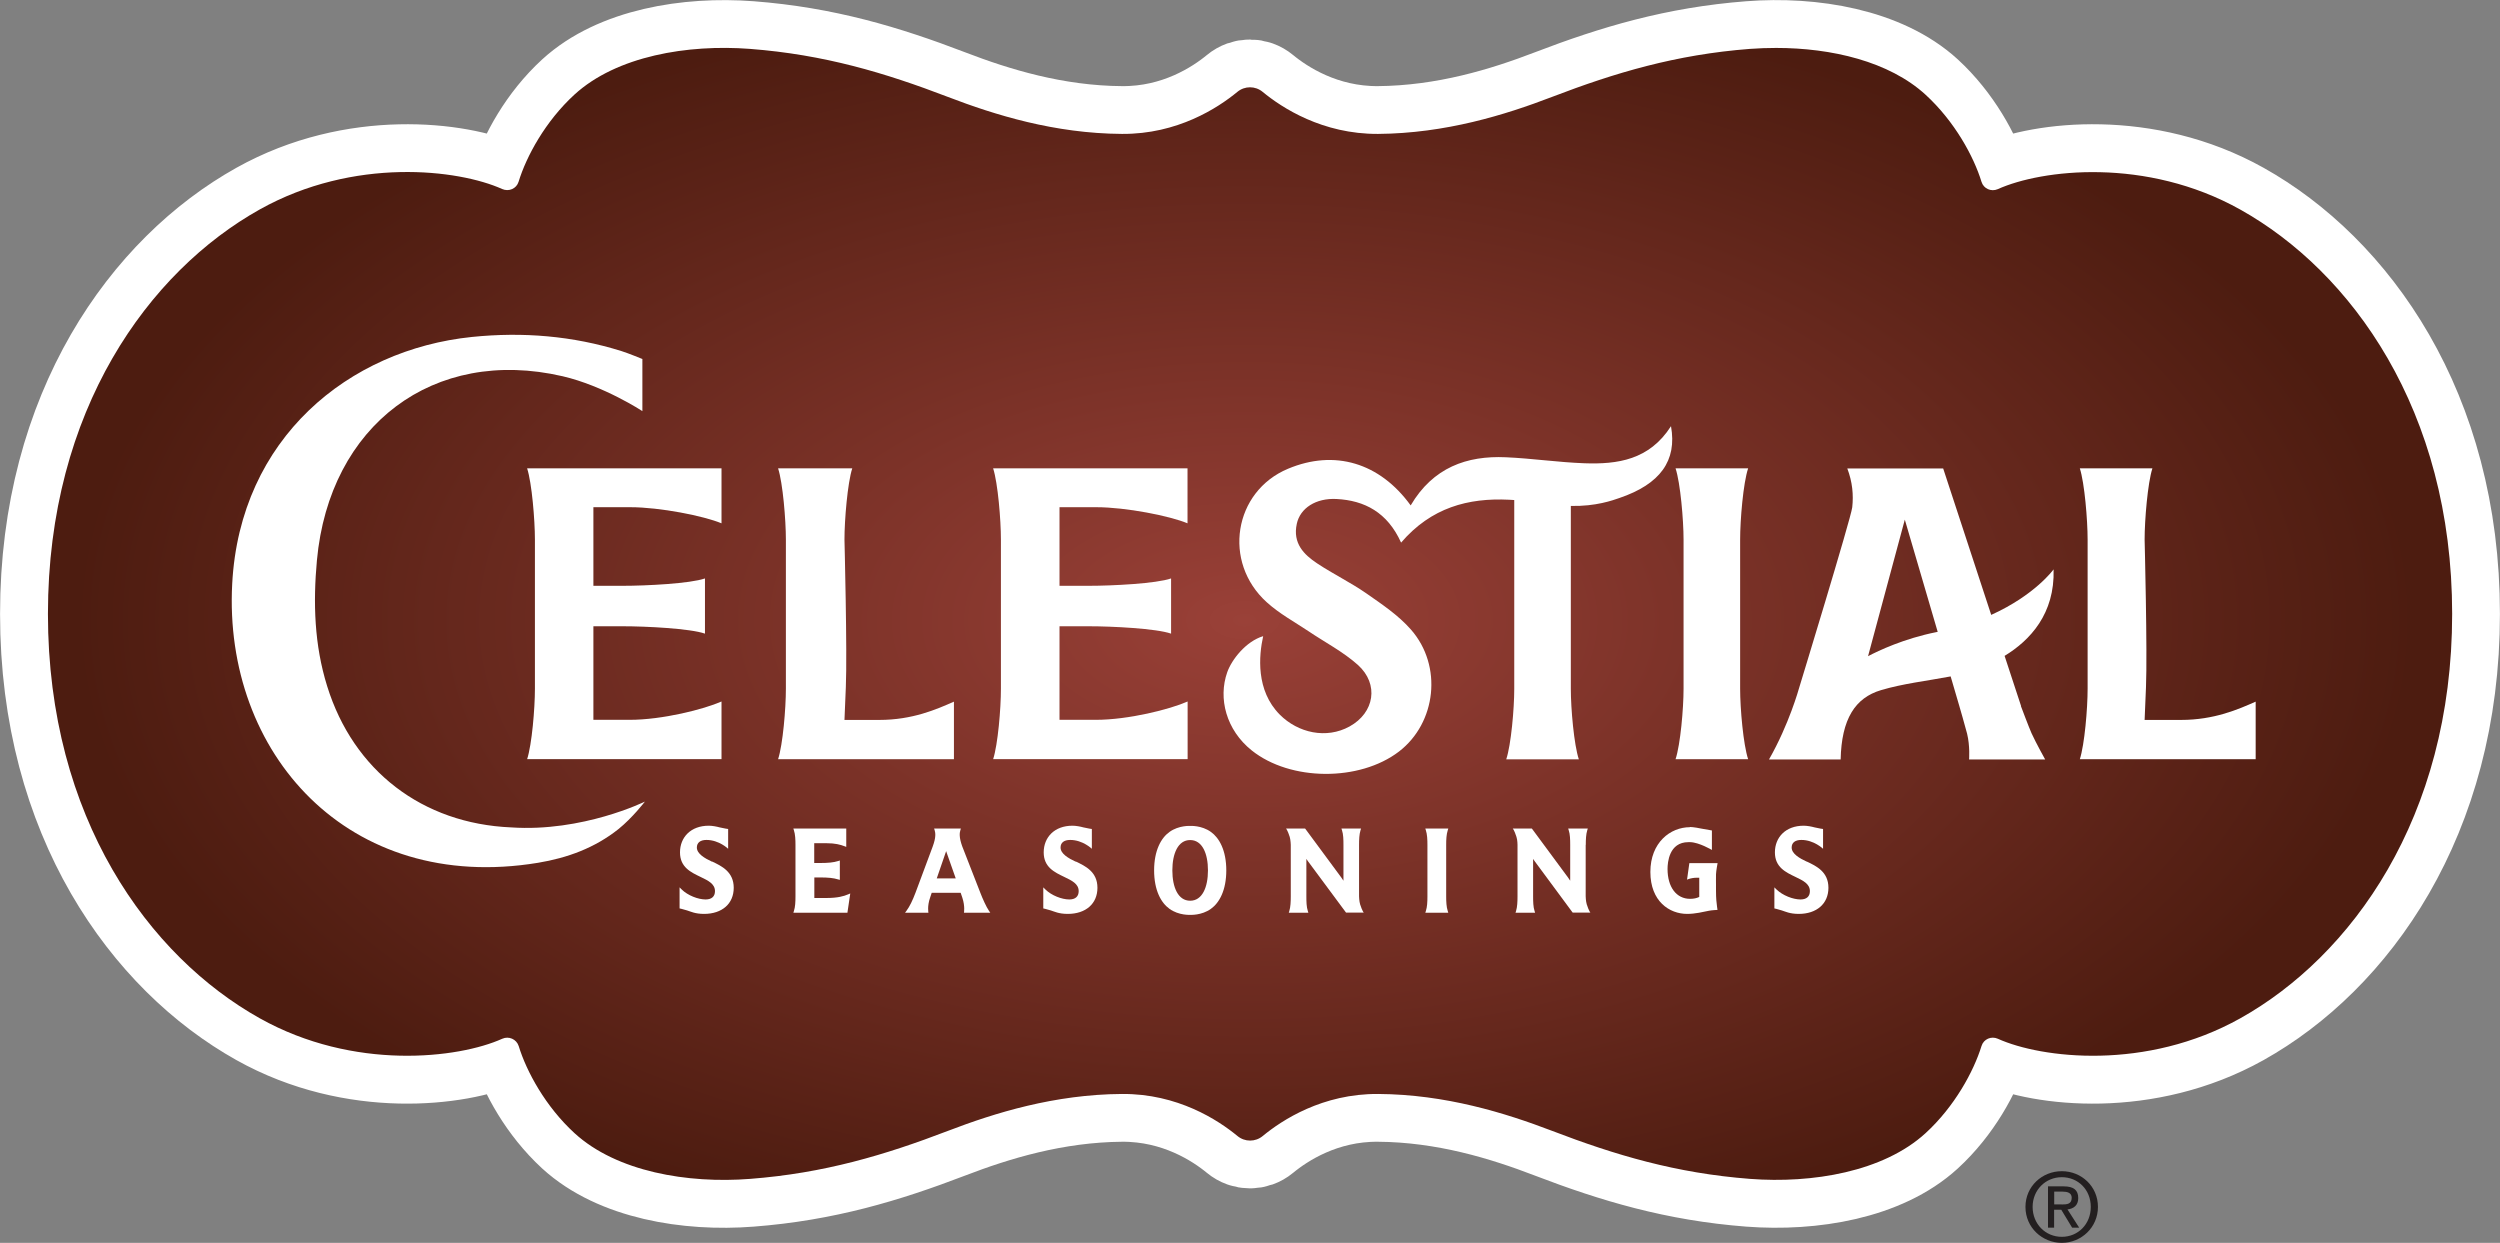<svg viewBox="0 0 237.28 117.96" xmlns:xlink="http://www.w3.org/1999/xlink" xmlns="http://www.w3.org/2000/svg" id="Layer_1">
  <rect x="0" y="0" width="237.28" height="117.96" fill="#808080" stroke="none"/>
  <defs>
    <style>
      .cls-1, .cls-2 {
        fill: none;
      }

      .cls-3 {
        fill: #231f20;
      }

      .cls-4 {
        fill: url(#radial-gradient);
      }

      .cls-5 {
        fill: #fff;
      }

      .cls-2 {
        stroke: #fff;
        stroke-miterlimit: 1;
        stroke-width: 9.09px;
      }

      .cls-6 {
        clip-path: url(#clippath);
      }
    </style>
    <clipPath id="clippath">
      <path d="M166.09,4.64c-7.03.54-12.79,2.26-18.79,4.56-4.45,1.71-10.11,3.46-16.5,3.51-5.28.03-9.13-2.48-10.96-3.99-.7-.58-1.7-.58-2.4,0-1.83,1.51-5.68,4.03-10.96,3.99-6.4-.04-12.05-1.8-16.51-3.51-6-2.3-11.76-4.02-18.79-4.56-5.9-.45-12.65.67-16.66,4.34-2.75,2.52-4.56,5.85-5.3,8.27-.2.66-.93.97-1.56.69-4.15-1.87-14.07-3.06-23.01,1.94C14.16,25.75,4.55,38.89,4.55,58.27s9.61,32.51,20.11,38.38c8.94,5,18.86,3.81,23.01,1.94.62-.28,1.35.04,1.56.69.74,2.42,2.55,5.75,5.3,8.27,4.01,3.67,10.76,4.8,16.66,4.34,7.03-.54,12.79-2.26,18.79-4.56,4.46-1.71,10.11-3.46,16.51-3.5,5.28-.04,9.13,2.48,10.96,3.99.7.58,1.7.58,2.4,0,1.83-1.51,5.68-4.03,10.96-3.99,6.39.04,12.05,1.8,16.5,3.5,6,2.3,11.76,4.02,18.79,4.56,5.9.45,12.65-.67,16.66-4.34,2.75-2.52,4.56-5.85,5.31-8.27.2-.66.93-.97,1.55-.69,4.15,1.87,14.07,3.06,23.01-1.94,10.5-5.87,20.11-19.01,20.11-38.38s-9.61-32.51-20.11-38.38c-8.94-5-18.86-3.81-23.01-1.94-.63.28-1.35-.04-1.55-.69-.74-2.42-2.56-5.75-5.31-8.27-3.46-3.17-8.95-4.44-14.18-4.44-.84,0-1.67.03-2.48.09" class="cls-1"></path>
    </clipPath>
    <radialGradient gradientUnits="userSpaceOnUse" gradientTransform="translate(1367.84 43657.73) scale(111.58 -60.25)" r="1" fy="723.63" fx="-11.2" cy="723.63" cx="-11.2" id="radial-gradient">
      <stop stop-color="#9a4138" offset="0"></stop>
      <stop stop-color="#9a4138" offset="0"></stop>
      <stop stop-color="#953e35" offset=".06"></stop>
      <stop stop-color="#4d1c10" offset="1"></stop>
    </radialGradient>
  </defs>
  <g>
    <path d="M192.24,114.55c0-1.95,1.58-3.39,3.45-3.39s3.43,1.44,3.43,3.39-1.58,3.41-3.43,3.41-3.45-1.44-3.45-3.41M195.69,117.39c1.54,0,2.75-1.2,2.75-2.84s-1.21-2.82-2.75-2.82-2.77,1.21-2.77,2.82,1.21,2.84,2.77,2.84M194.97,116.52h-.59v-3.92h1.49c.93,0,1.38.34,1.38,1.11,0,.7-.44,1.01-1.02,1.08l1.11,1.73h-.67l-1.03-1.7h-.68v1.7ZM195.68,114.32c.5,0,.95-.03.95-.64,0-.48-.44-.58-.85-.58h-.81v1.21h.71Z" class="cls-3"></path>
    <path d="M4.55,58.27c0,19.37,9.61,32.51,20.11,38.38,8.94,5,18.86,3.81,23.01,1.94.63-.28,1.35.03,1.56.69.74,2.42,2.56,5.75,5.3,8.27,4.01,3.67,10.76,4.8,16.66,4.34,7.03-.54,12.79-2.26,18.79-4.56,4.45-1.71,10.11-3.46,16.5-3.51,5.28-.03,9.13,2.48,10.96,3.99.7.58,1.7.58,2.4,0,1.83-1.51,5.68-4.03,10.96-3.99,6.39.04,12.05,1.8,16.5,3.51,6,2.3,11.76,4.02,18.79,4.56,5.9.45,12.65-.67,16.66-4.34,2.75-2.52,4.56-5.85,5.3-8.27.2-.66.93-.97,1.56-.69,4.15,1.87,14.06,3.06,23.01-1.94,10.5-5.87,20.11-19.01,20.11-38.38s-9.61-32.51-20.11-38.38c-8.94-5-18.86-3.81-23.01-1.94-.63.28-1.35-.04-1.56-.69-.74-2.42-2.56-5.75-5.3-8.27-4.01-3.67-10.76-4.8-16.66-4.34-7.03.54-12.79,2.26-18.79,4.56-4.45,1.71-10.11,3.46-16.5,3.51-5.28.03-9.13-2.48-10.96-3.99-.7-.58-1.7-.58-2.4,0-1.83,1.51-5.68,4.03-10.96,3.99-6.39-.04-12.05-1.8-16.5-3.51-6-2.3-11.76-4.02-18.79-4.56-5.9-.45-12.65.67-16.66,4.34-2.75,2.52-4.56,5.85-5.3,8.27-.2.66-.93.97-1.56.69-4.15-1.87-14.06-3.06-23.01,1.94C14.16,25.75,4.55,38.89,4.55,58.27Z" class="cls-5"></path>
    <path d="M4.55,58.27c0,19.37,9.61,32.51,20.11,38.38,8.94,5,18.86,3.81,23.01,1.94.63-.28,1.35.03,1.56.69.74,2.42,2.56,5.75,5.3,8.27,4.01,3.67,10.76,4.8,16.66,4.34,7.03-.54,12.79-2.26,18.79-4.56,4.45-1.71,10.11-3.46,16.5-3.51,5.28-.03,9.13,2.48,10.96,3.99.7.58,1.7.58,2.4,0,1.83-1.51,5.68-4.03,10.96-3.99,6.39.04,12.05,1.8,16.5,3.51,6,2.3,11.76,4.02,18.79,4.56,5.9.45,12.65-.67,16.66-4.34,2.75-2.52,4.56-5.85,5.3-8.27.2-.66.93-.97,1.56-.69,4.15,1.87,14.06,3.06,23.01-1.94,10.5-5.87,20.11-19.01,20.11-38.38s-9.61-32.51-20.11-38.38c-8.94-5-18.86-3.81-23.01-1.94-.63.28-1.35-.04-1.56-.69-.74-2.42-2.56-5.75-5.3-8.27-4.01-3.67-10.76-4.8-16.66-4.34-7.03.54-12.79,2.26-18.79,4.56-4.45,1.71-10.11,3.46-16.5,3.51-5.28.03-9.13-2.48-10.96-3.99-.7-.58-1.7-.58-2.4,0-1.83,1.51-5.68,4.03-10.96,3.99-6.39-.04-12.05-1.8-16.5-3.51-6-2.3-11.76-4.02-18.79-4.56-5.9-.45-12.65.67-16.66,4.34-2.75,2.52-4.56,5.85-5.3,8.27-.2.66-.93.97-1.56.69-4.15-1.87-14.06-3.06-23.01,1.94C14.16,25.75,4.55,38.89,4.55,58.27Z" class="cls-2"></path>
  </g>
  <g class="cls-6">
    <rect height="108.16" width="228.19" y="4.19" x="4.55" class="cls-4"></rect>
  </g>
  <g>
    <path d="M171.48,81.78c-.69-.32-1.43-.75-1.43-1.34,0-.46.33-.72.92-.72,1.2,0,2.06.84,2.06.84v-1.88s-.35-.04-.8-.15c-.29-.08-.7-.16-1.04-.16-1.72,0-2.73,1.11-2.73,2.53s1.04,1.89,1.95,2.33c.73.35,1.37.66,1.37,1.35,0,.51-.32.79-.89.79-.71,0-1.69-.38-2.28-.95l-.2-.2v2s.29.06.7.19c.33.1.76.33,1.61.33,1.71,0,2.82-.97,2.82-2.48s-1.14-2.06-2.06-2.49" class="cls-5"></path>
    <path d="M160.4,78.51c-1.87,0-3.76,1.46-3.76,4.25s1.81,3.98,3.49,3.98c.77,0,1.53-.19,2.08-.3.23-.05.8-.08.8-.08,0,0-.08-.55-.11-.92-.04-.35-.03-1.55-.03-1.43,0,0-.01-.77,0-1.03.01-.32.15-1.06.15-1.06h-2.68l-.22,1.57s.17-.09.52-.15c.26-.05.64-.03.64-.03v1.82c-.25.12-.53.18-.87.18-1.3,0-2.14-1.11-2.14-2.84,0-.6.14-2.54,1.98-2.54,0,0,.13,0,.17,0,.85.02,2.06.74,2.06.74v-1.85s-.56-.09-.97-.17c-.75-.16-1.12-.16-1.12-.16" class="cls-5"></path>
    <path d="M150.51,80.19c0-.5.02-1.01.14-1.39l.05-.16h-1.86l.05.16c.13.38.14.89.14,1.39v3.25s0,.1,0,.15c-.09-.14-.17-.25-.21-.31l-3.39-4.59-.04-.05h-1.81s.14.13.35.79c.1.3.1.76.1.76v4.89c0,.47-.02,1.01-.14,1.39l-.05.16h1.86l-.05-.16c-.13-.38-.14-.92-.14-1.39v-3.42s0-.09,0-.14c.06.08.11.16.15.22l3.57,4.83.04.05h1.68s-.14-.13-.35-.79c-.09-.3-.1-.76-.1-.76v-4.89Z" class="cls-5"></path>
    <path d="M137.41,78.8l.05-.16h-2.18l.05.16c.13.38.15.91.15,1.38v4.9c0,.5-.02,1.01-.15,1.39l-.05.16h2.18l-.05-.16c-.13-.38-.15-.92-.15-1.39v-4.9c0-.47.02-.99.15-1.38" class="cls-5"></path>
    <path d="M128.99,80.19c0-.5.02-1.01.14-1.39l.05-.16h-1.86l.05.16c.13.38.14.89.14,1.39v3.25s0,.1,0,.15c-.09-.14-.16-.25-.21-.31l-3.39-4.59-.04-.05h-1.81s.14.13.35.79c.09.3.1.76.1.76v4.89c0,.47-.02,1.01-.14,1.39l-.05.16h1.86l-.05-.16c-.13-.38-.14-.92-.14-1.39v-3.42s0-.09,0-.14c.05.08.11.16.15.22l3.58,4.83.04.05h1.68s-.14-.13-.35-.79c-.09-.3-.1-.76-.1-.76v-4.89Z" class="cls-5"></path>
    <path d="M114.93,78.96c-.89-.64-1.96-.57-1.96-.57,0,0-1.08-.07-1.97.57-.8.57-1.46,1.76-1.46,3.65,0,1.89.66,3.08,1.46,3.65.89.64,1.96.57,1.96.57,0,0,1.08.07,1.97-.57.8-.57,1.46-1.76,1.46-3.65,0-1.89-.66-3.08-1.46-3.65M114.65,82.61c0,1.6-.54,2.88-1.69,2.88s-1.69-1.28-1.69-2.88h0c0-1.6.54-2.88,1.69-2.88s1.69,1.28,1.69,2.88h0Z" class="cls-5"></path>
    <path d="M102.09,81.78c-.69-.32-1.43-.75-1.43-1.34,0-.46.33-.72.91-.72,1.2,0,2.06.84,2.06.84v-1.88s-.35-.04-.8-.15c-.29-.08-.7-.16-1.04-.16-1.72,0-2.73,1.11-2.73,2.53s1.04,1.89,1.95,2.33c.73.35,1.37.66,1.37,1.35,0,.51-.32.79-.89.79-.71,0-1.69-.38-2.27-.95l-.2-.2v2s.29.06.71.19c.33.1.76.33,1.61.33,1.72,0,2.82-.97,2.82-2.48s-1.14-2.06-2.05-2.49" class="cls-5"></path>
    <path d="M93.99,86.63l-.13-.19c-.26-.38-.61-1.17-.82-1.72l-1.72-4.41c-.3-.85-.25-1.26-.17-1.51l.05-.16h-2.54l.05.16c.08.26.14.67-.19,1.56l-1.62,4.35c-.3.79-.56,1.32-.86,1.73l-.14.19h2.22s-.13-.62.16-1.44l.15-.45h2.75l.16.47c.27.83.15,1.42.15,1.42h2.49ZM88.91,83.37l.85-2.47s.03-.08.04-.12c.02.04.03.08.04.12l.87,2.47h-1.8Z" class="cls-5"></path>
    <path d="M77.28,81.92v-1.89h1.15c.85,0,1.34.14,1.73.29l.16.06v-1.74h-5.02l.05.16c.13.38.15.91.15,1.38v4.9c0,.5-.02,1.01-.15,1.39l-.05.16h5.13l.27-1.83-.19.08c-.42.18-1,.35-2.07.35h-1.15v-1.95h.53c.79,0,1.29.05,1.74.19l.15.04v-1.84l-.15.05c-.45.14-.95.19-1.74.19h-.53Z" class="cls-5"></path>
    <path d="M67.57,81.78c-.69-.32-1.43-.75-1.43-1.34,0-.46.33-.72.91-.72,1.2,0,2.06.84,2.06.84v-1.88s-.35-.04-.8-.15c-.29-.08-.7-.16-1.04-.16-1.72,0-2.73,1.11-2.73,2.53s1.04,1.89,1.95,2.33c.73.35,1.37.66,1.37,1.35,0,.51-.32.79-.89.79-.71,0-1.69-.38-2.27-.95l-.2-.2v2s.29.06.71.19c.33.1.76.33,1.61.33,1.72,0,2.82-.97,2.82-2.48s-1.14-2.06-2.05-2.49" class="cls-5"></path>
    <path d="M214.09,66.6v5.46h-16.69c.45-1.39.74-4.8.74-6.69v-14.16c0-1.84-.29-5.37-.74-6.76h6.89c-.45,1.39-.74,4.92-.74,6.76,0,0,.27,10.66.13,14-.03.78-.13,3.12-.13,3.12h3.46c3.14,0,5.42-1,7.09-1.74" class="cls-5"></path>
    <path d="M191.82,67l-1.56-4.75c2.42-1.47,4.78-4,4.65-8.21,0,0-1.74,2.43-5.92,4.32l-4.56-13.9h-9.1c.49,1.29.6,2.51.47,3.69-.11,1.01-5.06,17.2-5.06,17.2,0,0-.94,3.41-2.84,6.73h6.8c.04-1.88.37-3.37,1.04-4.48.63-1.04,1.55-1.73,2.8-2.1,2.09-.62,4.27-.86,6.6-1.3l.82,2.8s.59,2.03.74,2.63c.29,1.18.19,2.45.19,2.45h7.22s-.85-1.52-1.29-2.48c-.24-.53-1.01-2.58-1.01-2.58M183.81,59.99c-3.11.62-5.52,1.77-6.51,2.29l3.49-12.96,3.12,10.65s-.07.01-.1.02" class="cls-5"></path>
    <path d="M165.92,44.45c-.47,1.39-.76,4.92-.76,6.76v14.16c0,1.89.3,5.3.76,6.69h-6.89c.46-1.39.76-4.8.76-6.69v-14.16c0-1.84-.3-5.37-.76-6.76h6.89Z" class="cls-5"></path>
    <path d="M158.59,40.46c-2.05,3.2-5.07,3.62-8.2,3.51-2.49-.09-4.97-.46-7.46-.57-3.71-.17-6.92.97-9.04,4.57-2.94-4.06-7.23-5.33-11.64-3.48-5.15,2.15-6.25,8.86-2.01,12.68,1.19,1.08,2.62,1.85,3.95,2.74,1.57,1.06,3.28,1.94,4.69,3.2,2.03,1.83,1.57,4.54-.79,5.84-2.21,1.22-4.89.61-6.62-1.12-2.29-2.3-1.99-5.6-1.58-7.45-1.64.49-2.99,2.23-3.41,3.42-.88,2.49-.1,5.49,2.33,7.43,3.66,2.92,10.22,2.97,13.97.1,3.54-2.72,4.16-8.13,1.14-11.57-1.2-1.37-2.76-2.41-4.25-3.45-1.5-1.04-3.14-1.83-4.66-2.84-1.25-.83-2.33-1.9-1.93-3.75.32-1.5,1.82-2.46,3.77-2.36,2.66.14,4.83,1.26,6.13,4.14,2.86-3.33,6.37-4.26,10.25-4.07.14,0,.31.01.49.03v17.92c0,1.89-.3,5.3-.76,6.69h6.89c-.46-1.39-.76-4.8-.76-6.69v-17.36c2.39.05,3.99-.54,4.6-.75,3.89-1.32,5.49-3.55,4.91-6.81" class="cls-5"></path>
    <path d="M94.26,72.06c.45-1.39.74-4.8.74-6.69v-14.16c0-1.84-.29-5.37-.74-6.76h18.45s0,5.22,0,5.22c-1.66-.7-5.85-1.53-8.65-1.53h-3.5v7.46h2.78c2.23,0,6.41-.21,7.81-.7v5.24c-1.4-.49-5.58-.7-7.81-.7h-2.78v8.88h3.45c3.1,0,7.04-1,8.71-1.74v5.47h-18.45Z" class="cls-5"></path>
    <path d="M90.54,66.6v5.46h-16.69c.45-1.39.74-4.8.74-6.69v-14.16c0-1.84-.29-5.37-.74-6.76h7.04c-.45,1.39-.74,4.92-.74,6.76,0,0,.27,10.66.13,14-.03.78-.13,3.12-.13,3.12h3.31c3.14,0,5.42-1,7.09-1.74" class="cls-5"></path>
    <path d="M50.03,72.06c.45-1.39.74-4.8.74-6.69v-14.16c0-1.84-.29-5.37-.74-6.76h18.45s0,5.22,0,5.22c-1.66-.7-5.85-1.53-8.65-1.53h-3.51v7.46h2.78c2.23,0,6.41-.21,7.81-.7v5.24c-1.4-.49-5.58-.7-7.81-.7h-2.78v8.88h3.45c3.1,0,7.04-1,8.71-1.74v5.47h-18.45Z" class="cls-5"></path>
    <path d="M60.96,34.07s-1.31-.54-1.98-.75c-4.64-1.45-9.37-1.83-14.18-1.34-11.7,1.2-22.03,9.61-22.76,23.42-.86,16.06,11,29.46,29.02,26.49,2.79-.46,5.39-1.41,7.64-3.2,1.34-1.08,2.51-2.61,2.51-2.61,0,0-5.9,2.91-12.7,2.45-8.41-.36-14.96-5.36-17.46-13.41-1.22-3.91-1.34-7.92-.97-11.94,1.18-12.84,11.08-20.3,23.32-17.47,3.91.91,7.57,3.31,7.57,3.31v-4.95Z" class="cls-5"></path>
  </g>
</svg>